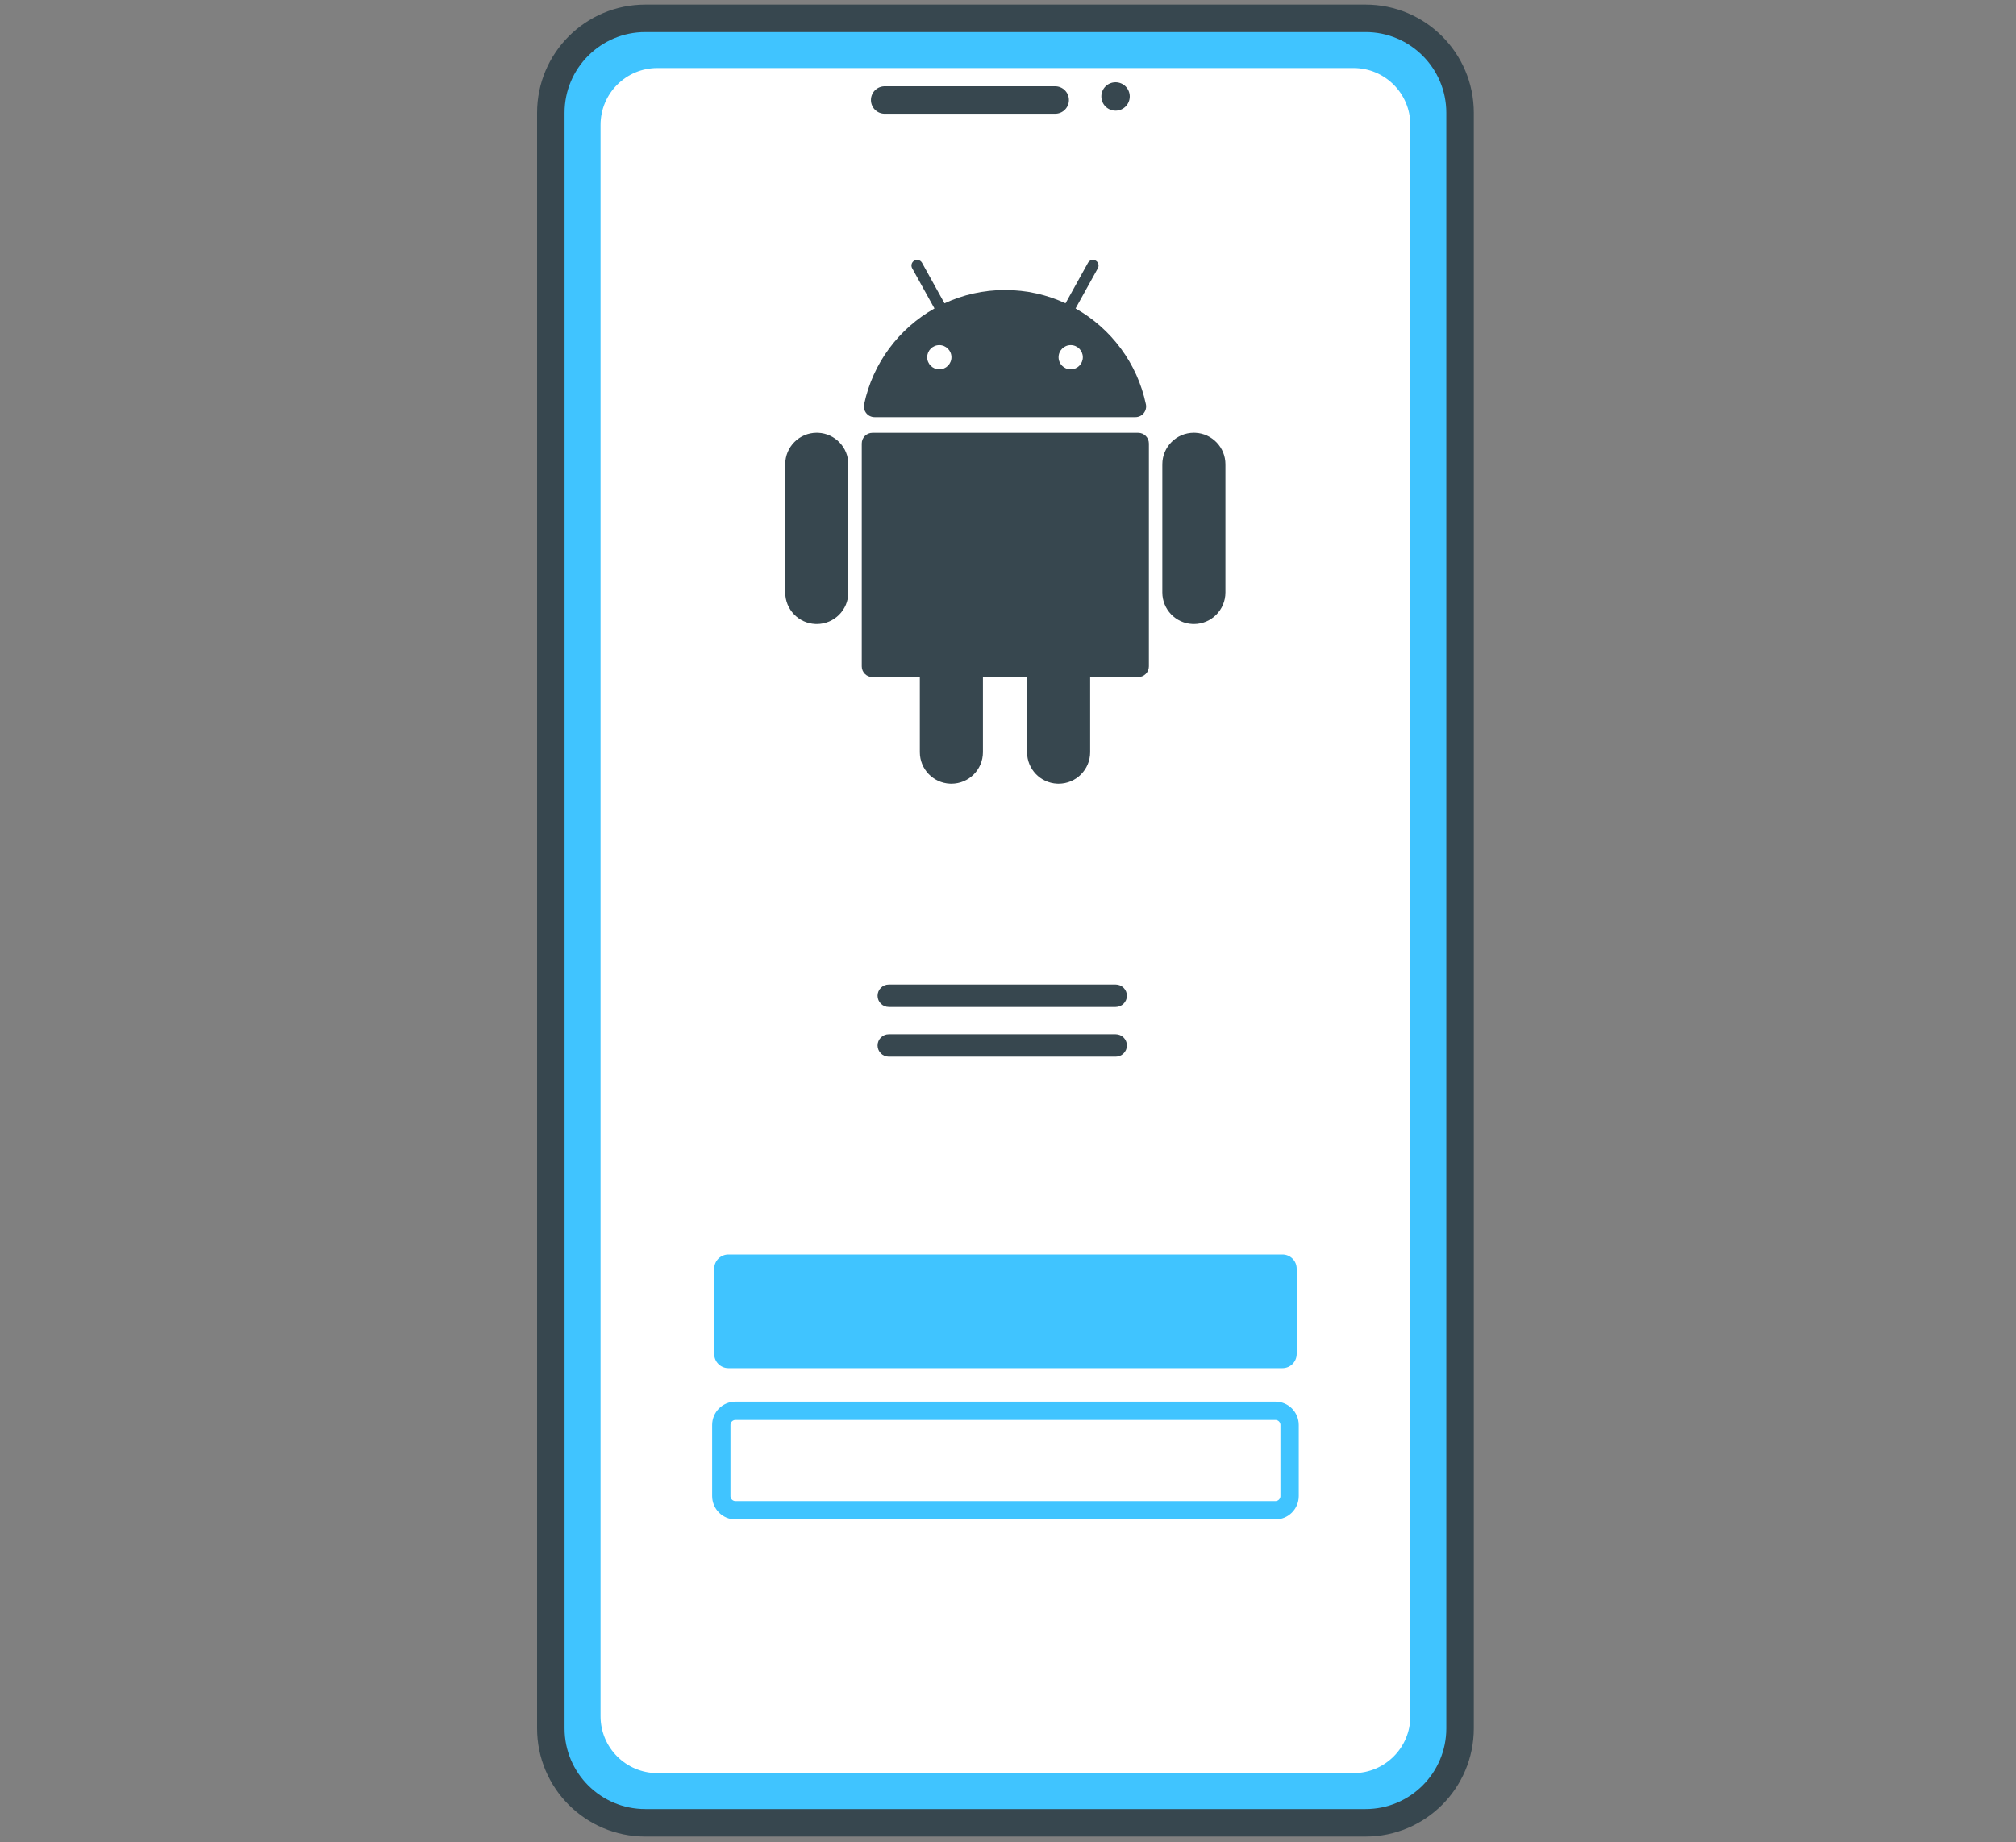 <?xml version="1.0" encoding="UTF-8"?> <svg xmlns="http://www.w3.org/2000/svg" width="220" height="201" viewBox="0 0 220 201" fill="none"><rect x="0" y="0" width="220" height="201" fill="#808080" stroke="none"/><path d="M149.023 2H70.419C64.725 2 60.108 6.616 60.108 12.31V188.589C60.108 194.283 64.725 198.899 70.419 198.899H149.023C154.717 198.899 159.333 194.283 159.333 188.589V12.31C159.333 6.616 154.717 2 149.023 2Z" fill="#40C4FF" stroke="#37474F" stroke-width="3"></path><path d="M147.705 7.426H71.736C68.311 7.426 65.535 10.203 65.535 13.628V187.271C65.535 190.696 68.311 193.473 71.736 193.473H147.705C151.13 193.473 153.907 190.696 153.907 187.271V13.628C153.907 10.203 151.13 7.426 147.705 7.426Z" fill="white"></path><path fill-rule="evenodd" clip-rule="evenodd" d="M96.994 109.88H121.75C122.427 109.88 122.976 109.33 122.976 108.653C122.976 107.975 122.427 107.426 121.75 107.426H96.994C96.317 107.426 95.767 107.975 95.767 108.653C95.767 109.33 96.317 109.88 96.994 109.88Z" fill="#37474F"></path><path fill-rule="evenodd" clip-rule="evenodd" d="M96.994 115.306H121.75C122.427 115.306 122.976 114.757 122.976 114.079C122.976 113.402 122.427 112.853 121.75 112.853H96.994C96.317 112.853 95.767 113.402 95.767 114.079C95.767 114.757 96.317 115.306 96.994 115.306Z" fill="#37474F"></path><path d="M139.953 136.884H79.488C78.632 136.884 77.938 137.578 77.938 138.434V147.736C77.938 148.593 78.632 149.287 79.488 149.287H139.953C140.81 149.287 141.504 148.593 141.504 147.736V138.434C141.504 137.578 140.81 136.884 139.953 136.884Z" fill="#40C4FF"></path><path d="M139.178 153.938H80.264C79.407 153.938 78.713 154.632 78.713 155.488V163.24C78.713 164.097 79.407 164.791 80.264 164.791H139.178C140.035 164.791 140.729 164.097 140.729 163.24V155.488C140.729 154.632 140.035 153.938 139.178 153.938Z" stroke="#40C4FF" stroke-width="2"></path><path d="M124.207 47.228C124.852 47.228 125.375 47.751 125.375 48.396V72.712C125.375 73.357 124.852 73.88 124.207 73.88H118.966V82.075C118.966 83.976 117.424 85.518 115.523 85.518L115.361 85.514C113.535 85.429 112.08 83.922 112.08 82.075V73.88H107.265V82.075C107.265 83.976 105.723 85.518 103.822 85.518L103.66 85.514C101.834 85.429 100.379 83.922 100.379 82.075V73.88H95.21C94.565 73.88 94.042 73.357 94.042 72.712V48.396C94.042 47.751 94.565 47.228 95.21 47.228H124.207ZM89.133 47.222L89.295 47.226C91.121 47.311 92.575 48.818 92.576 50.665V64.648C92.576 66.55 91.034 68.091 89.133 68.091L88.971 68.087C87.144 68.003 85.69 66.495 85.69 64.648V50.665C85.69 48.764 87.231 47.222 89.133 47.222ZM130.284 47.222L130.446 47.226C132.272 47.311 133.727 48.818 133.727 50.665V64.648C133.727 66.55 132.185 68.091 130.284 68.091L130.122 68.087C128.296 68.003 126.841 66.495 126.841 64.648V50.665C126.841 48.764 128.383 47.222 130.284 47.222ZM118.73 28.674C118.894 28.377 119.268 28.269 119.566 28.434C119.863 28.599 119.971 28.973 119.806 29.27L117.373 33.66C121.249 35.844 124.106 39.626 125.047 44.112C125.2 44.839 124.646 45.523 123.904 45.523H95.445C94.702 45.523 94.148 44.839 94.301 44.112C95.242 39.625 98.099 35.844 101.975 33.66L99.542 29.27C99.377 28.973 99.485 28.599 99.782 28.434C100.079 28.269 100.453 28.377 100.618 28.674L103.07 33.097C105.077 32.165 107.315 31.645 109.674 31.645C112.033 31.645 114.271 32.165 116.278 33.097L118.73 28.674ZM116.843 37.657C116.112 37.657 115.519 38.25 115.519 38.981C115.519 39.712 116.112 40.304 116.843 40.304C117.574 40.304 118.166 39.712 118.166 38.981C118.166 38.25 117.574 37.657 116.843 37.657ZM102.505 37.657C101.774 37.657 101.182 38.25 101.182 38.981C101.182 39.712 101.775 40.304 102.505 40.304C103.236 40.304 103.829 39.712 103.829 38.981C103.829 38.25 103.236 37.657 102.505 37.657Z" fill="#37474F"></path><path d="M121.736 12.078C122.593 12.078 123.287 11.383 123.287 10.527C123.287 9.671 122.593 8.977 121.736 8.977C120.88 8.977 120.186 9.671 120.186 10.527C120.186 11.383 120.88 12.078 121.736 12.078Z" fill="#37474F"></path><path d="M96.543 10.915H115.147" stroke="#37474F" stroke-width="3" stroke-linecap="round"></path></svg> 